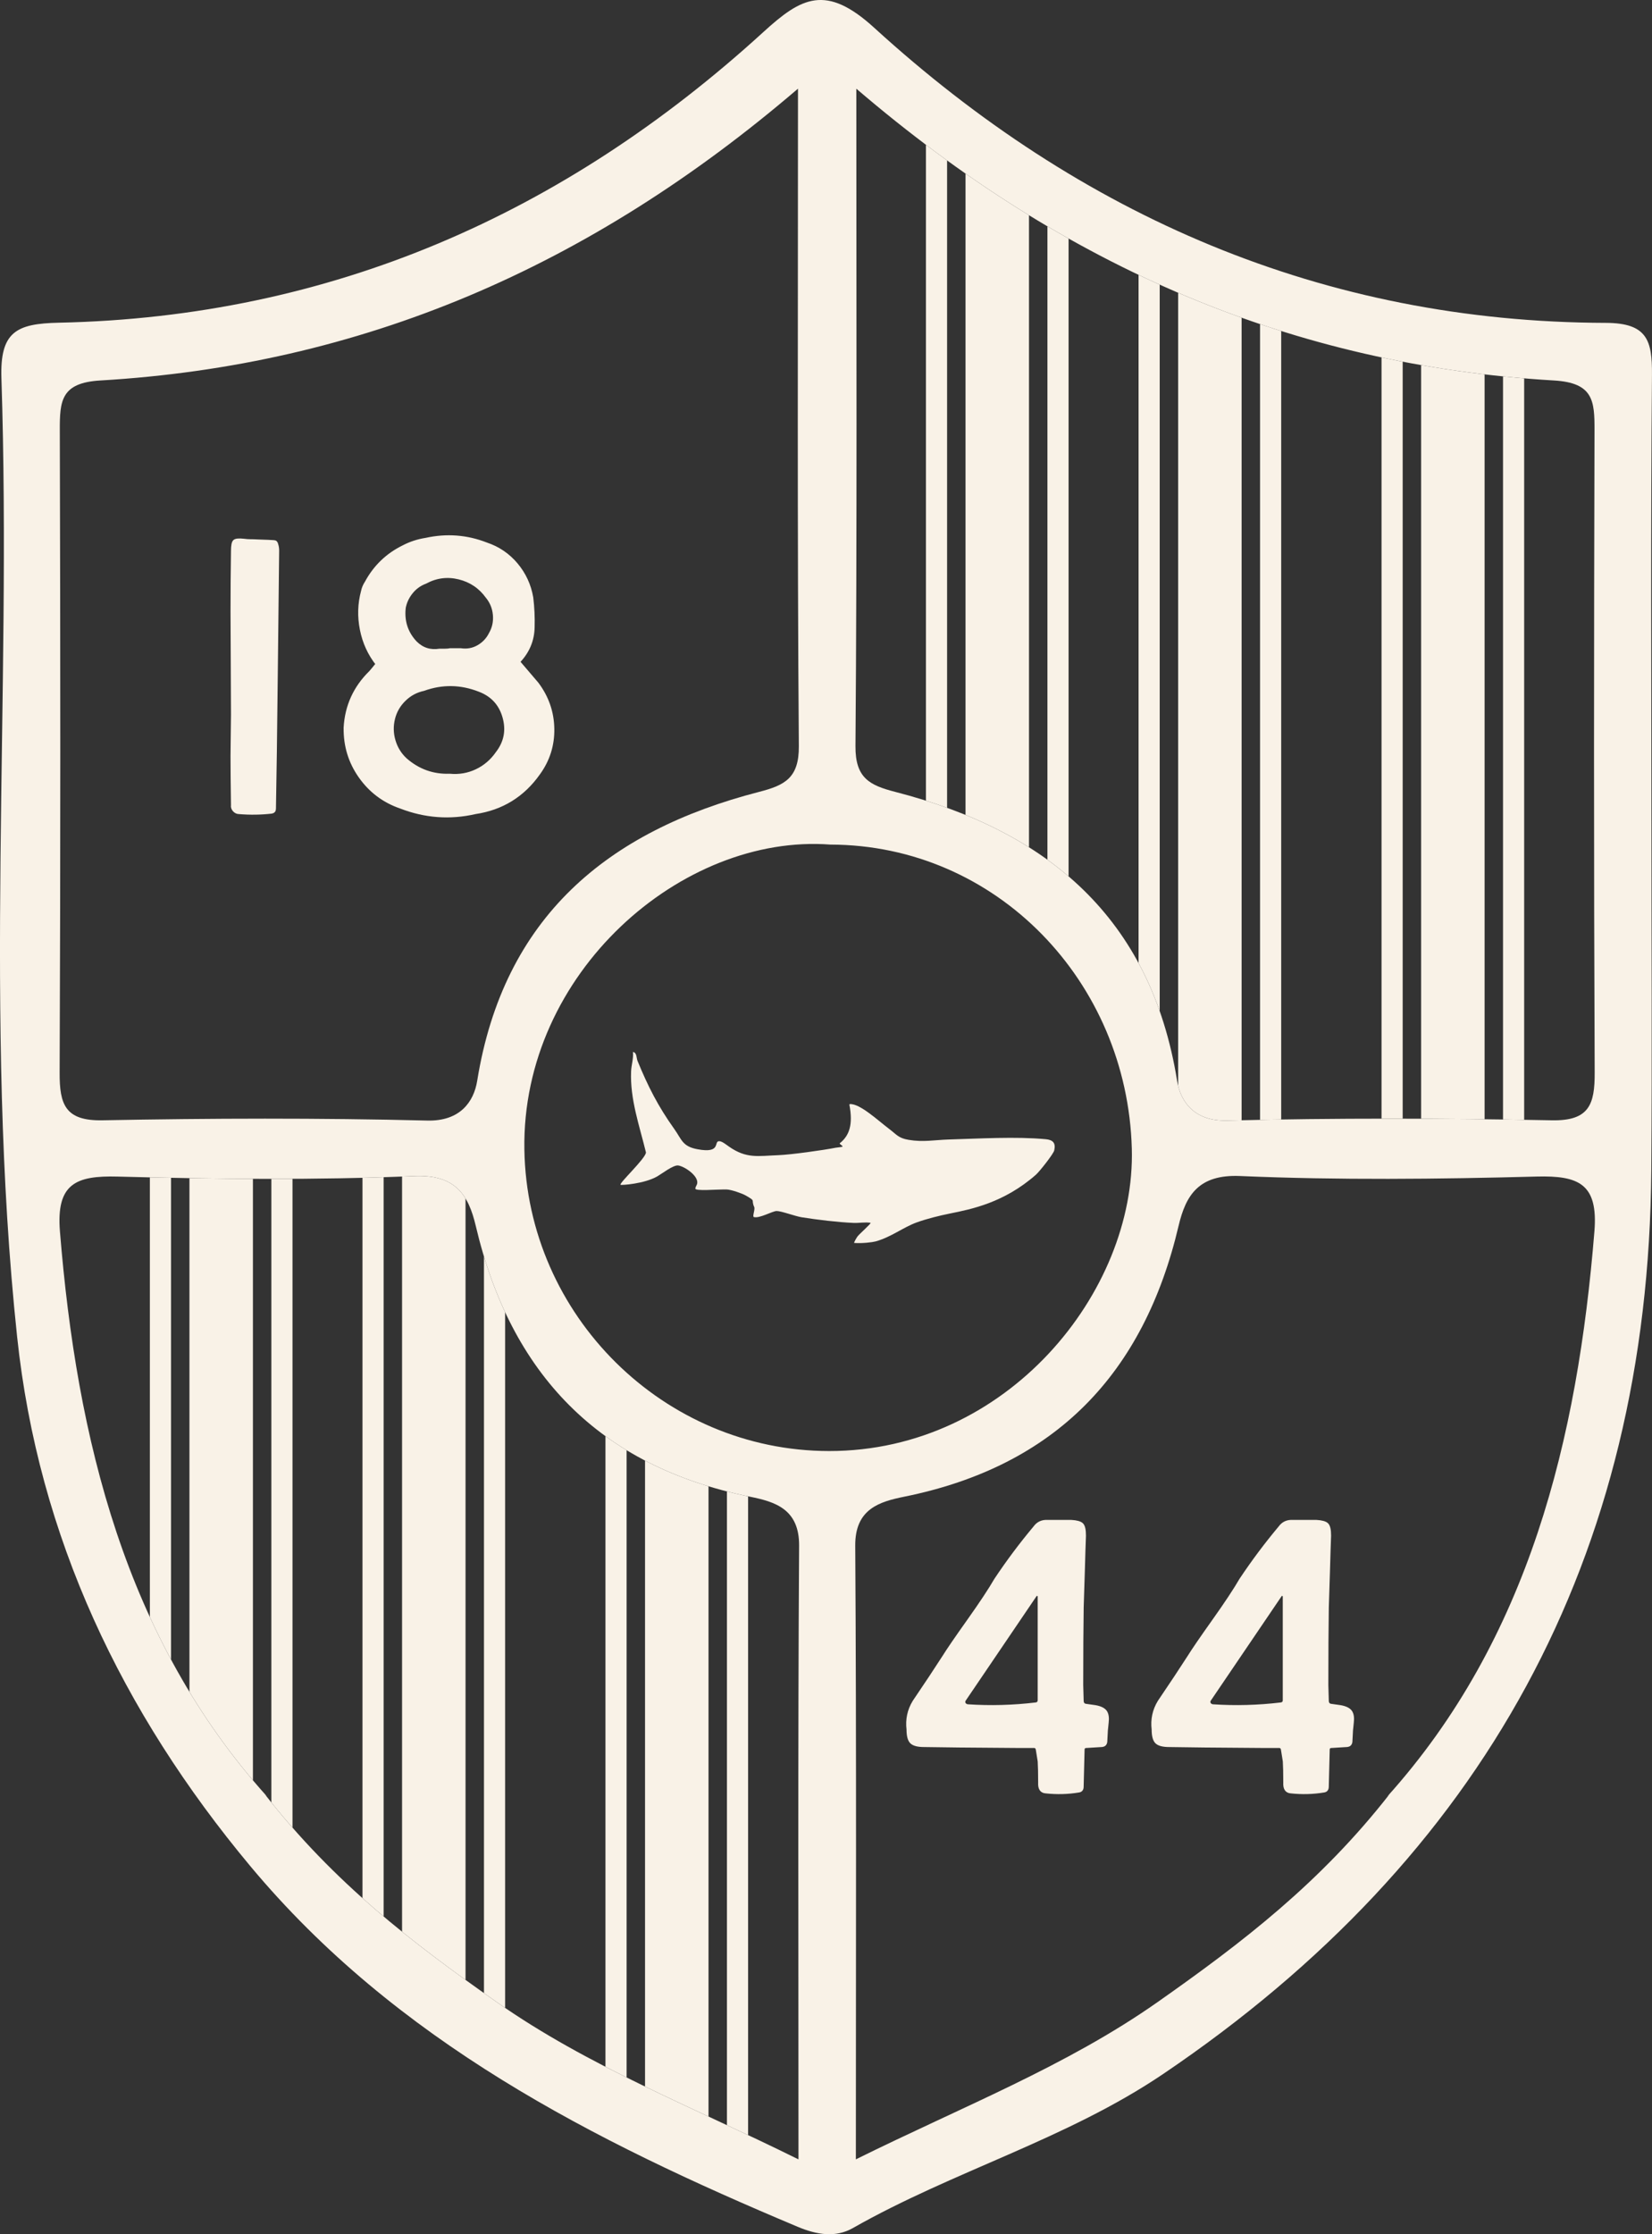 <?xml version="1.0" encoding="UTF-8"?><svg id="Layer_2" xmlns="http://www.w3.org/2000/svg" xmlns:xlink="http://www.w3.org/1999/xlink" viewBox="0 0 500 676.07"><rect x="0" y="0" width="500" height="676.07" fill="#333333" stroke="none"/><defs><style>.cls-1{fill:none;}.cls-2{clip-path:url(#clippath-1);}.cls-3,.cls-4{fill:#f9f2e7;}.cls-4{stroke:#f9f2e7;stroke-miterlimit:10;}.cls-5{clip-path:url(#clippath);}</style><clipPath id="clippath"><path class="cls-1" d="M258.92,225.8c-.07,9.65,4.3,11.83,12.03,13.82,46.01,11.86,77.35,38.01,85.32,87.43,1.04,6.46,5.29,12.27,15.1,12.03,32.75-.81,65.54-.71,98.3-.08,11.3.22,13.02-4.79,12.98-14.39-.28-64.81-.23-129.63-.05-194.44.02-8.87-.34-14.34-12.27-15.04-78.77-4.62-147.8-34.02-211.15-88.29,0,69.49.24,134.23-.26,198.96Z"/></clipPath><clipPath id="clippath-1"><path class="cls-1" d="M80.86,543.66l-.63-.63c21.05,26.85,44.27,44.65,70.13,62.81,27.6,19.39,59.03,31.59,91.31,47.58,0-63.6-.2-124.66.19-185.71.07-11.12-7.35-13.29-14.86-14.81-45.68-9.25-72.47-37.18-83.01-81.97-2.19-9.29-6.11-15.59-18.62-15.06-29.87,1.28-59.84.95-89.74.16-12.69-.34-18.65,2.16-17.49,16.59,5.08,62.75,19.77,123.32,62.73,171.05"/></clipPath></defs><g id="Layer_1-2"><g class="cls-5"><rect class="cls-3" x="206.71" y="-166.8" width="6.4" height="704.92"/><rect class="cls-3" x="243.48" y="-166.8" width="6.4" height="704.92"/><rect class="cls-3" x="218.69" y="-166.8" width="19.21" height="704.92"/><rect class="cls-3" x="280.25" y="-166.8" width="6.4" height="704.92"/><rect class="cls-3" x="317.02" y="-166.8" width="6.4" height="704.92"/><rect class="cls-3" x="292.23" y="-166.8" width="19.21" height="704.92"/><rect class="cls-3" x="344.6" y="-166.8" width="6.4" height="704.92"/><rect class="cls-3" x="381.37" y="-166.8" width="6.4" height="704.92"/><rect class="cls-3" x="356.58" y="-166.8" width="19.21" height="704.92"/><rect class="cls-3" x="418.14" y="-166.8" width="6.4" height="704.92"/><rect class="cls-3" x="454.91" y="-166.8" width="6.4" height="704.92"/><rect class="cls-3" x="430.12" y="-166.8" width="19.21" height="704.92"/><rect class="cls-3" x="491.68" y="-166.8" width="6.4" height="704.92"/></g><g class="cls-2"><rect class="cls-3" x="8.59" y="-5.23" width="6.4" height="704.92"/><rect class="cls-3" x="-16.2" y="-5.23" width="19.21" height="704.92"/><rect class="cls-3" x="45.36" y="-5.23" width="6.4" height="704.92"/><rect class="cls-3" x="82.13" y="-5.23" width="6.4" height="704.92"/><rect class="cls-3" x="57.34" y="-5.23" width="19.21" height="704.92"/><rect class="cls-3" x="109.71" y="-5.23" width="6.4" height="704.92"/><rect class="cls-3" x="146.48" y="-5.23" width="6.4" height="704.92"/><rect class="cls-3" x="121.69" y="-5.23" width="19.21" height="704.92"/><rect class="cls-3" x="183.25" y="-5.23" width="6.4" height="704.92"/><rect class="cls-3" x="220.02" y="-5.23" width="6.4" height="704.92"/><rect class="cls-3" x="195.23" y="-5.23" width="19.21" height="704.92"/><rect class="cls-3" x="256.79" y="-5.23" width="6.4" height="704.92"/><rect class="cls-3" x="293.56" y="-5.23" width="6.4" height="704.92"/><rect class="cls-3" x="268.77" y="-5.23" width="19.21" height="704.92"/></g><path class="cls-4" d="M70.27,228.8c0,3.7.05,8.64.14,14.83-.09.55.07,1.06.48,1.52.42.46.9.69,1.46.69,3.33.28,6.6.23,9.84-.14.55-.09.83-.42.83-.97.18-9.42.37-22.84.55-40.25.18-17.41.32-30,.42-37.76v-.14c0-.64-.09-1.24-.28-1.8-.09-.55-.37-.83-.83-.83-1.48-.09-2.45-.14-2.91-.14s-1.11-.02-1.94-.07c-.83-.05-1.57-.07-2.22-.07s-1.29-.05-1.94-.14c-1.57-.18-2.54-.09-2.91.28-.37.37-.55,1.34-.55,2.91-.09,6.19-.14,12.29-.14,18.29,0,3.05.02,8.06.07,15.03.04,6.98.07,12.36.07,16.14,0,1.39-.02,3.46-.07,6.24-.05,2.77-.07,4.9-.07,6.37Z"/><path class="cls-4" d="M104.51,220.21c-.09,5.45,1.41,10.37,4.5,14.76,3.09,4.39,7.18,7.46,12.26,9.21,7.39,2.86,14.92,3.42,22.59,1.66,8.04-1.2,14.41-5.13,19.12-11.78,2.96-4.06,4.38-8.59,4.29-13.58-.09-4.99-1.66-9.51-4.71-13.58-.55-.65-2.45-2.86-5.68-6.65,2.86-2.96,4.34-6.42,4.43-10.39.09-3.05-.05-6.05-.41-9.01-.65-3.79-2.2-7.14-4.64-10.05-2.45-2.91-5.47-4.96-9.07-6.16-5.91-2.31-12.01-2.77-18.29-1.39-2.4.37-4.67,1.11-6.79,2.22-4.9,2.4-8.64,6.01-11.23,10.81-.55.83-.92,1.71-1.11,2.63-1.02,3.79-1.13,7.64-.35,11.57.78,3.93,2.38,7.41,4.78,10.46-1.2,1.48-1.89,2.31-2.08,2.5-4.71,4.62-7.25,10.21-7.62,16.76ZM122.25,184.19c.28-1.75.99-3.37,2.15-4.85,1.16-1.48,2.61-2.54,4.36-3.19,3.23-1.75,6.63-2.19,10.18-1.32,3.56.88,6.4,2.8,8.52,5.75,1.29,1.57,2.03,3.39,2.22,5.47.18,2.08-.23,4-1.24,5.75-.83,1.66-2.06,2.96-3.67,3.88-1.62.93-3.4,1.25-5.33.97h-3.19c-.37.09-.9.14-1.59.14h-1.59c-2.86.46-5.31-.32-7.34-2.35-2.68-2.86-3.83-6.28-3.46-10.25ZM119.06,217.44c.55-2.22,1.66-4.13,3.33-5.75,1.66-1.62,3.6-2.65,5.82-3.12,5.63-2.03,11.27-1.94,16.91.28,3.88,1.48,6.37,4.21,7.48,8.18,1.11,3.97.41,7.57-2.08,10.81-1.66,2.4-3.77,4.2-6.31,5.4-2.54,1.2-5.24,1.66-8.11,1.39-5.08.18-9.56-1.43-13.44-4.85-1.66-1.57-2.82-3.46-3.46-5.68-.65-2.22-.69-4.43-.14-6.65Z"/><path class="cls-3" d="M499.83,249.01c0,35,.21,70-.04,105-.84,117.3-50.83,208.06-147.76,273.58-29.25,19.77-63.48,29.32-93.91,46.62-5.25,2.98-10.93,2.03-16.71-.4-62.05-26.06-121.51-56.2-165.66-109.14-38.79-46.51-64.13-99.44-70.57-160.19C-5.05,307.97,3.59,211.1.43,114.45c-.46-14.06,4.51-16.53,17.39-16.8,82.29-1.74,152.87-32.86,213.23-87.96,11.49-10.49,18.92-14.63,33.55-1.28,62.42,56.92,135.86,89.05,221.43,89.29,12.53.04,14.05,5.33,13.96,15.68-.39,45.21-.17,90.42-.16,135.63ZM419.84,543.66c42.96-47.73,57.65-108.3,62.73-171.05,1.17-14.43-4.79-16.92-17.49-16.59-29.9.79-59.87,1.12-89.74-.16-12.51-.54-16.43,5.77-18.62,15.06-10.54,44.8-37.33,72.72-83.01,81.97-7.51,1.52-14.93,3.69-14.86,14.81.39,61.06.19,122.12.19,185.71,32.28-15.98,63.71-28.19,91.31-47.58,25.86-18.16,49.3-36.19,70.13-62.81l-.63.63ZM241.52,26.83C178.17,81.11,109.14,110.51,30.37,115.13c-11.92.7-12.29,6.17-12.27,15.04.18,64.81.23,129.63-.05,194.44-.04,9.6,1.68,14.61,12.98,14.39,32.76-.63,65.55-.73,98.3.08,9.81.24,14.06-5.57,15.1-12.03,7.97-49.43,39.32-75.57,85.32-87.43,7.73-1.99,12.1-4.17,12.03-13.82-.5-64.74-.26-129.48-.26-198.96ZM251.34,255.57c-44.8-3.41-93.51,38.74-92.63,92.31.82,50.13,42.18,91.17,92.23,91.2,53.94.04,92.79-48.23,91.62-91.46-1.37-50.69-41.03-91.95-91.22-92.05ZM258.92,225.8c-.07,9.65,4.3,11.83,12.03,13.82,46.01,11.86,77.35,38.01,85.32,87.43,1.04,6.46,5.29,12.27,15.1,12.03,32.75-.81,65.54-.71,98.3-.08,11.3.22,13.02-4.79,12.98-14.39-.28-64.81-.23-129.63-.05-194.44.02-8.87-.34-14.34-12.27-15.04-78.77-4.62-147.8-34.02-211.15-88.29,0,69.49.24,134.23-.26,198.96ZM80.86,543.66l-.63-.63c21.05,26.85,44.27,44.65,70.13,62.81,27.6,19.39,59.03,31.59,91.31,47.58,0-63.6-.2-124.66.19-185.71.07-11.12-7.35-13.29-14.86-14.81-45.68-9.25-72.47-37.18-83.01-81.97-2.19-9.29-6.11-15.59-18.62-15.06-29.87,1.28-59.84.95-89.74.16-12.69-.34-18.65,2.16-17.49,16.59,5.08,62.75,19.77,123.32,62.73,171.05"/><path class="cls-4" d="M333.38,528.15l-4.53.28c-.73,0-1.09.36-1.09,1.1l-.28,11.13c0,.73-.32,1.15-.96,1.24-3.3.55-6.64.64-10.03.27-1.28-.09-1.88-1-1.78-2.75,0-2.84-.05-4.99-.14-6.46-.09-.64-.27-1.78-.55-3.43-.09-.74-.46-1.1-1.1-1.1h-5.22c-13.74-.09-23.08-.18-28.02-.28-1.83,0-3.09-.32-3.78-.96-.68-.64-1.03-1.93-1.03-3.85-.36-3.02.23-5.82,1.79-8.38,3.66-5.4,6.64-9.89,8.93-13.46,1.37-2.2,3.91-5.91,7.62-11.13,3.71-5.22,6.43-9.34,8.18-12.36,3.66-5.5,7.6-10.76,11.82-15.8.92-1.28,2.2-1.88,3.85-1.79h7.14c1.65.09,2.72.39,3.22.89.51.51.76,1.63.76,3.37-.09,2.29-.21,5.86-.34,10.71-.14,4.86-.26,8.52-.35,10.99-.09,6.14-.14,13.97-.14,23.49,0,.64.05,2.29.14,4.95.09.73.46,1.14,1.1,1.24,1.37.18,2.34.32,2.89.41,1.55.27,2.58.78,3.09,1.51.51.74.66,1.84.48,3.3,0,.18-.05.64-.14,1.37-.09.74-.14,1.33-.14,1.78,0,.28-.05,1.15-.14,2.61-.09.73-.51,1.09-1.24,1.09ZM314.57,514.41v-31.73l-.96-.41-21.71,32.01c-.27.37-.32.76-.14,1.17s.55.67,1.1.76c6.87.46,13.74.27,20.61-.55.73-.09,1.1-.5,1.1-1.24Z"/><path class="cls-4" d="M407.57,528.15l-4.53.28c-.73,0-1.09.36-1.09,1.1l-.28,11.13c0,.73-.32,1.15-.96,1.24-3.3.55-6.64.64-10.03.27-1.28-.09-1.88-1-1.78-2.75,0-2.84-.05-4.99-.14-6.46-.09-.64-.27-1.78-.55-3.43-.09-.74-.46-1.1-1.1-1.1h-5.22c-13.74-.09-23.08-.18-28.02-.28-1.83,0-3.09-.32-3.78-.96-.68-.64-1.03-1.93-1.03-3.85-.36-3.02.23-5.82,1.79-8.38,3.66-5.4,6.64-9.89,8.93-13.46,1.37-2.2,3.91-5.91,7.62-11.13,3.71-5.22,6.43-9.34,8.18-12.36,3.66-5.5,7.6-10.76,11.82-15.8.92-1.28,2.2-1.88,3.85-1.79h7.14c1.65.09,2.72.39,3.22.89.51.51.76,1.63.76,3.37-.09,2.29-.21,5.86-.34,10.71-.14,4.86-.26,8.52-.35,10.99-.09,6.14-.14,13.97-.14,23.49,0,.64.05,2.29.14,4.95.09.73.46,1.14,1.1,1.24,1.37.18,2.34.32,2.89.41,1.55.27,2.58.78,3.09,1.51.51.74.66,1.84.48,3.3,0,.18-.05.64-.14,1.37-.09.74-.14,1.33-.14,1.78,0,.28-.05,1.15-.14,2.61-.09.73-.51,1.09-1.24,1.09ZM388.75,514.41v-31.73l-.96-.41-21.71,32.01c-.27.37-.32.76-.14,1.17s.55.67,1.1.76c6.87.46,13.74.27,20.61-.55.73-.09,1.1-.5,1.1-1.24Z"/><path class="cls-3" d="M192.93,320.96c3.19,7.79,6.27,13.84,11.15,20.67,2.28,3.19,2.42,5.28,7.04,6.13,7.36,1.36,4.76-2.49,6.57-2.44.87.02,2.08,1.03,2.91,1.61,5.35,3.75,8.8,2.85,14.97,2.62,3.87-.14,13.85-1.55,17.34-2.25.28-.06,1.86-.19,2.09-.34s-1.05-.83-.84-1c2.94-2.35,4.06-5.7,2.92-11.67-.02-.09.05-.18.14-.19,2.98-.26,8.67,5.08,11.82,7.45,2.38,1.78,2.83,2.83,5.96,3.36,4.44.76,7.83.03,12.11-.1,9.2-.27,20.37-.94,29.41-.09,2.22.21,3.05,1.18,2.56,3.38-.25,1.1-4.48,6.43-5.54,7.36-9.66,8.5-19.57,10.44-25.95,11.73-3.37.68-7.05,1.6-10.06,2.68-4.16,1.49-7.7,4.42-12.48,5.77-.98.27-4.13.65-6.5.47-.22-.02.68-1.54.99-1.97.53-.72,4.18-3.91,3.95-4.12-1.68-.27-3.49.1-5.15.03-4.74-.2-11-.96-15.71-1.71-1.96-.31-6.18-1.91-7.58-1.89-1.3.02-5.16,2.3-6.87,1.83-.56-.15.43-2.28.09-3.05-1.05-2.35.67-1.65-2.61-3.5-1.15-.65-4.36-1.74-5.63-1.79-2.93-.1-9.96.61-9.56-.35.06-.64.48-.92.56-1.58.29-2.28-3.86-5.07-5.76-5.34-1.47-.21-4.92,2.48-6.29,3.27-3.96,2.31-10.98,2.73-11.17,2.58-.46-.52,7.53-7.89,7.7-9.78-1.95-8.05-4.86-16.14-4.5-24.56.08-1.94.77-3.92.56-5.86,1.24.24,1,1.74,1.37,2.65Z"/></g></svg>